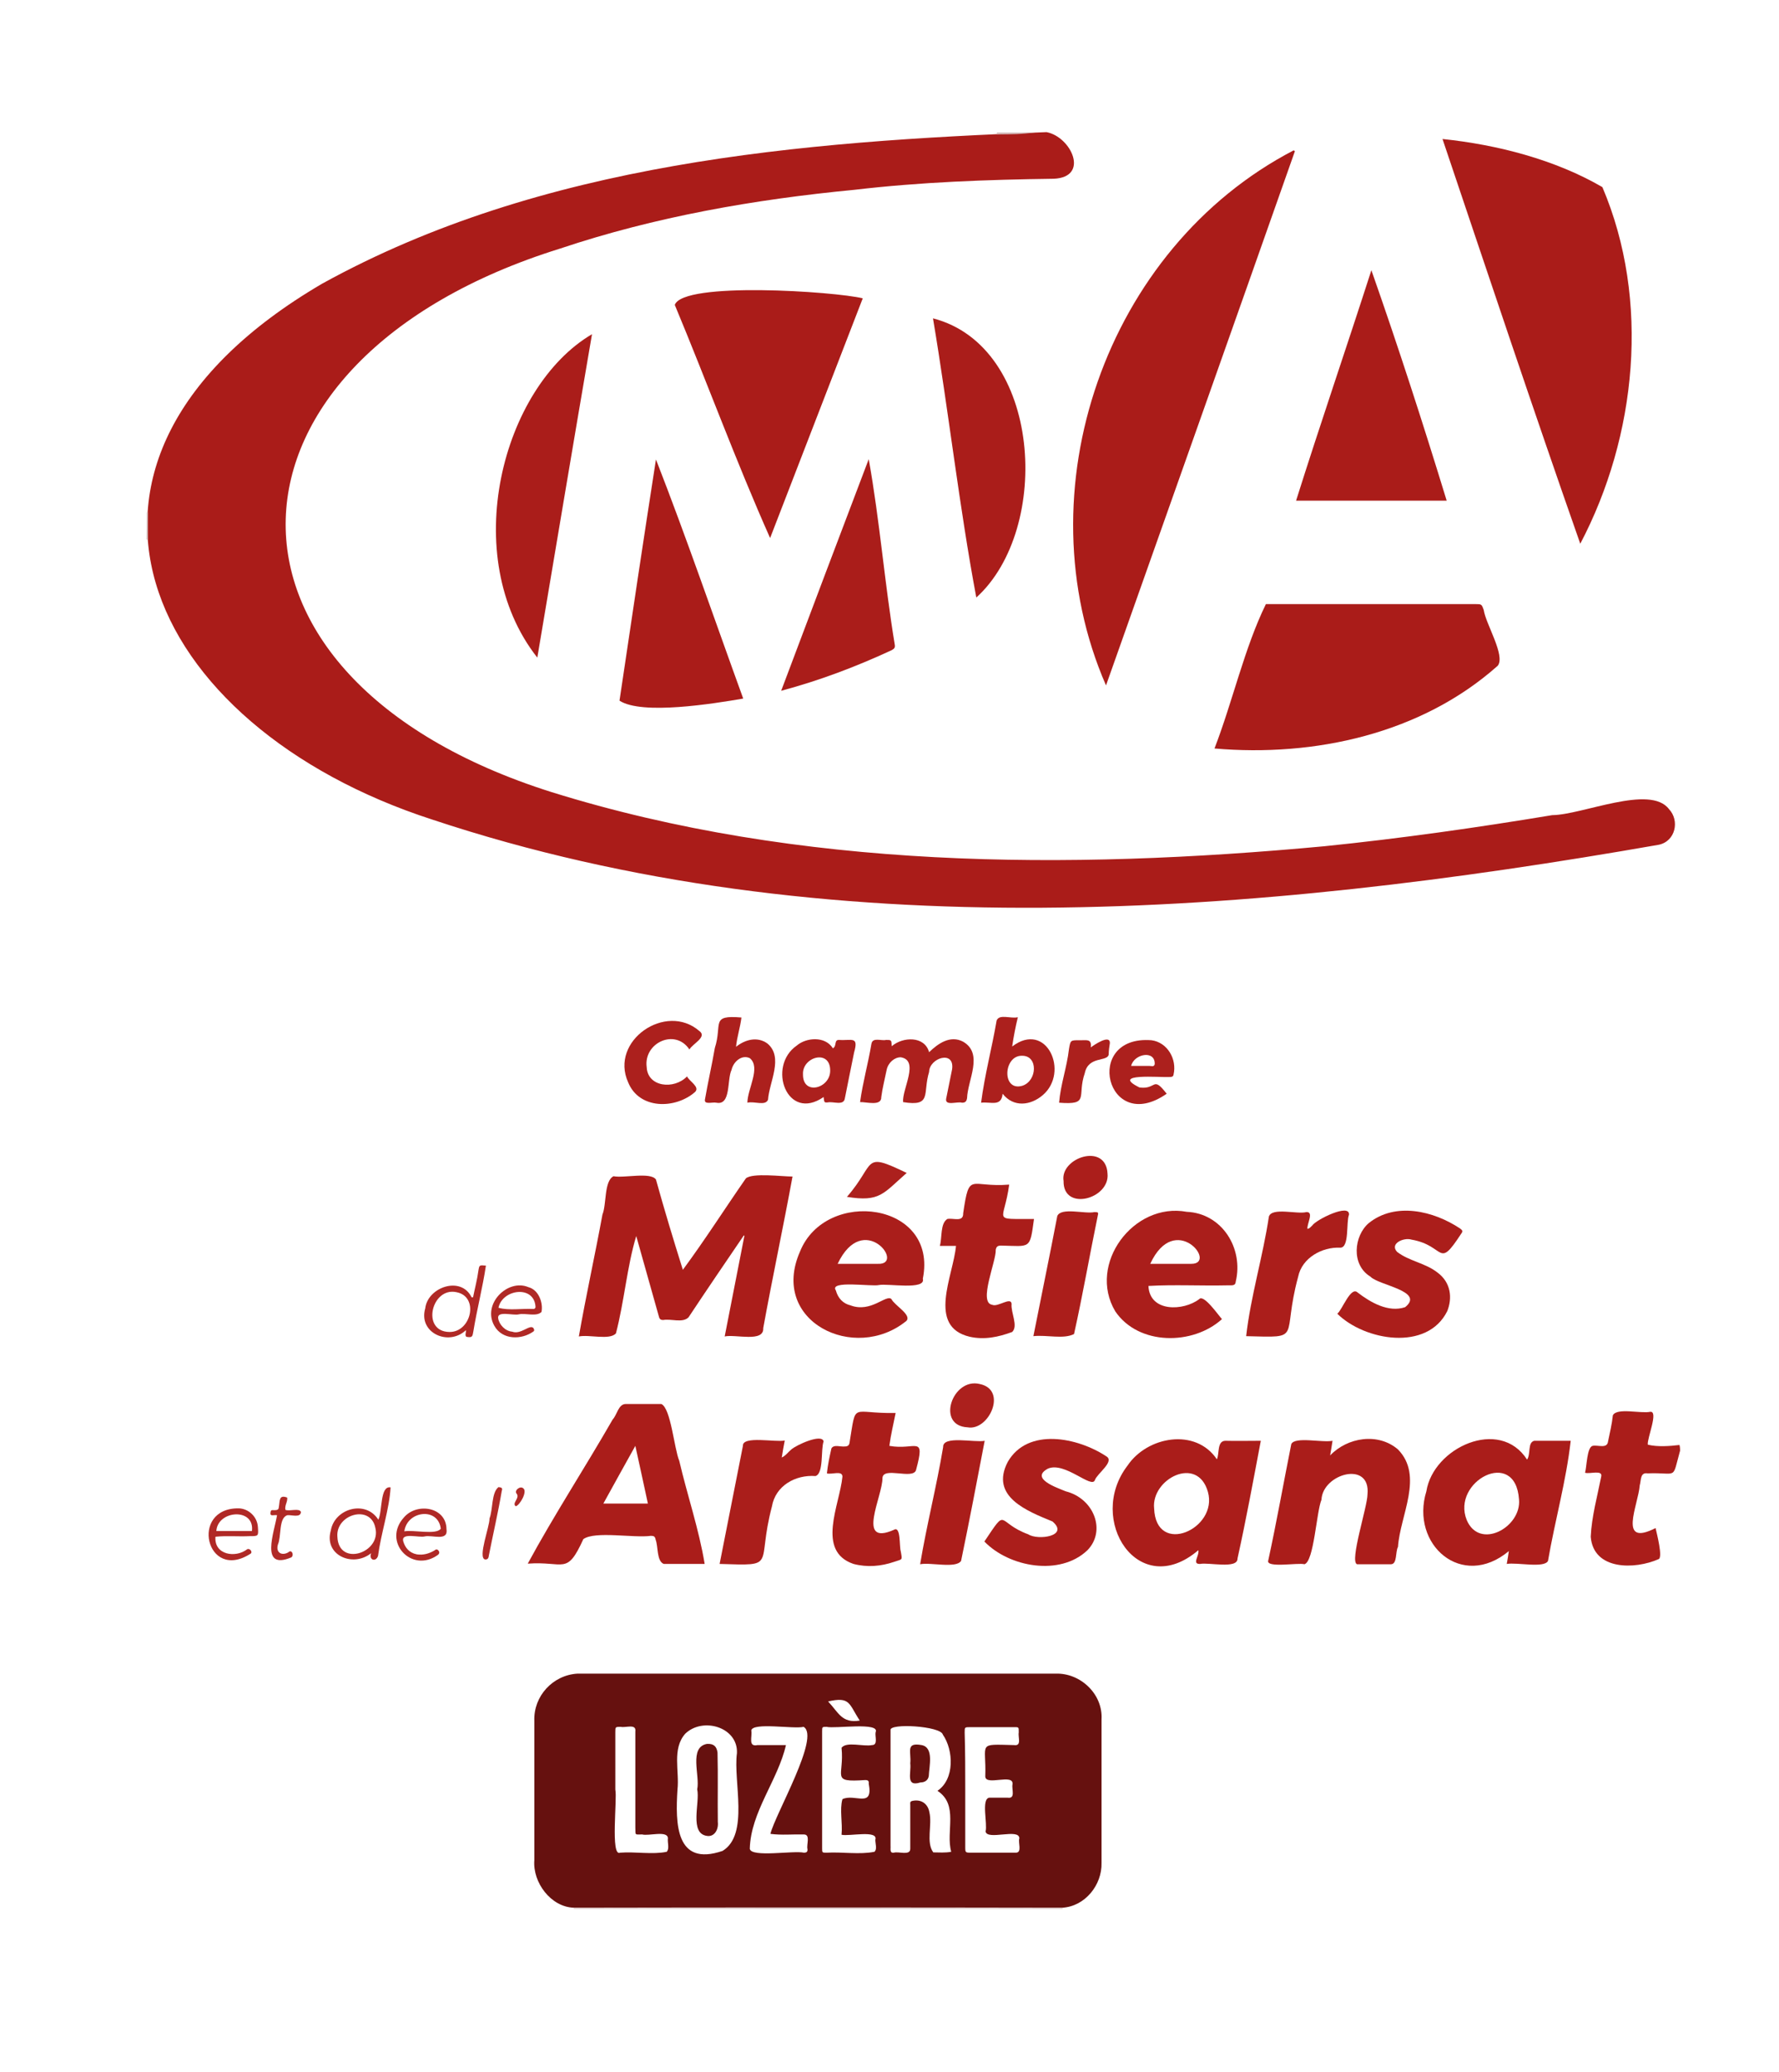 <?xml version="1.0" encoding="utf-8"?>
<!-- Generator: Adobe Illustrator 24.1.2, SVG Export Plug-In . SVG Version: 6.00 Build 0)  -->
<svg version="1.1" id="Calque_1" xmlns="http://www.w3.org/2000/svg" xmlns:xlink="http://www.w3.org/1999/xlink" x="0px" y="0px"
	 viewBox="0 0 595.3 693.1" style="enable-background:new 0 0 595.3 693.1;" xml:space="preserve">
<style type="text/css">
	.st0{fill:#AA1C19;}
	.st1{fill:#AA1D1A;}
	.st2{fill:#D5BEBD;}
	.st3{fill:#66110F;}
	.st4{fill:#AA1E1B;}
	.st5{fill:#AB1E1B;}
	.st6{fill:#AC201D;}
	.st7{fill:#B02926;}
</style>
<g>
	<g>
		<path class="st0" d="M350.2,44.2c8.3,1.6,14.5,15.1,2.4,15.6c-22.3,0.3-44.6,1.1-66.7,3.7c-33.4,3.2-66.7,9-98.6,19.7
			c-119.1,37.1-124.5,143.4-2.7,181.8c83.2,25.9,172.5,26.1,258.6,18.1c25.5-2.6,50.9-6.2,76.2-10.4c10.2-0.1,32.8-10.4,39.1-2
			c3.6,3.8,2.2,10.7-3.4,11.9c-134.8,23.6-278.5,35.4-410.4-8.4C48.2,243,6.6,154.1,107.8,94.9C181.4,54.3,267.8,47.3,350.2,44.2z"
			/>
		<path class="st1" d="M562.2,485.3c-2.8,10.1-0.6,7.2-10.9,7.6c-2.5-0.4-2.1,2.3-2.6,4c-0.5,6.6-7.5,20.8,5.3,14.3
			c0.4,1.8,2.5,9.9,1,10.4c-7.9,3.5-21.8,3.8-22.7-7.5c0.3-6.7,2.2-13.5,3.5-20.1c0.6-2.4-3.8-0.8-5.4-1.3c0.6-2.2,0.6-8.4,2.5-9
			c1.8-0.4,4.9,1.1,5.2-1.5c0.6-2.9,1.3-5.8,1.6-8.7c1.3-2.7,9.5-0.5,12.5-1.2c2.9-0.3-1.1,8.9-0.8,11c3.2,0.8,7.3,0.5,10.6,0.1
			C562.2,484.2,562.2,484.8,562.2,485.3z"/>
		<path class="st2" d="M192,638.6c0-0.1,0-0.3,0-0.3c54.5-0.1,109.1-0.1,163.6,0c0,0.1,0,0.2,0,0.3C301,638.6,246.5,638.6,192,638.6
			z"/>
		<path class="st2" d="M333.5,44.9c0-0.2,0-0.4,0.1-0.6c4.3,0,8.6,0,12.8,0C342.2,44.9,337.9,45,333.5,44.9z"/>
		<path class="st2" d="M49.1,171.4c0.1,0,0.3,0,0.4,0c0,3,0,6.1,0,9.1c-0.2,0-0.3,0-0.5,0C49.1,177.5,49.1,174.4,49.1,171.4z"/>
		<path class="st3" d="M355.6,638.2c-54.5-0.1-109.1-0.1-163.6,0c-7.6-0.2-13.8-8.4-13.2-15.9c0-15.5,0-31.1,0-46.6
			c-0.3-8.3,6.2-15.3,14.4-15.8c53.3,0,106.7,0,160,0c8.3-0.3,15.9,6.8,15.4,15.3c0,16,0,32,0,48
			C368.8,630.6,363.1,637.7,355.6,638.2z M313.7,599.1c5.8-3.9,5.4-13.6,1.8-18.8c-0.7-2.9-18-3.9-17.5-1.5c0,12.9,0,25.8,0,38.7
			c0.1,1-0.4,2.5,1.1,2.3c1.6-0.5,5.5,1.1,5.5-1.3c0-4.9,0-9.8,0-14.7c0-0.5-0.2-1.1,0.6-1.3c2.9-0.7,5.3,0.8,5.8,3.8
			c1,4.2-1.2,10,1.3,13.4c2,0,3.9,0.2,6-0.2C316.4,612.7,320.9,603.8,313.7,599.1z M226.7,598.7
			C226.7,598.7,226.7,598.7,226.7,598.7c-0.7,11.2-0.7,25.9,15.1,20.5c9-5.5,3.5-23.3,4.8-32.7c0.4-8.7-11.4-12.2-17.3-6.5
			C224.8,585.1,227.4,592.5,226.7,598.7z M323,598.8c0,6.3,0,12.7,0,19c0,2,0,2,2.1,2c5,0,9.9,0,14.9,0c2.1-0.1,0.6-3.4,1.1-4.8
			c0-3.5-10.8,0.8-11.3-2.3c0.7-2.6-1.5-10.8,1.2-11.3c2.1,0,4.1,0,6.2,0c2.7,0.4,1.3-2.8,1.6-4.4c0.6-3.9-9,0.6-9.1-2.7
			c0.4-11.4-2.9-10.8,9.6-10.5c2.7,0.4,1.3-2.6,1.6-4.2c0-1.9,0.1-1.8-1.8-1.8c-4.8,0-9.7,0-14.5,0c-1.8,0-1.8,0-1.8,1.8
			C323,585.9,323,592.4,323,598.8z M281.6,613.8c0.4-4-0.7-8.4,0.3-11.9c4.1-2,10.4,3.2,8.8-5.2c0.1-0.9-0.2-1.2-1.2-1.2
			c-11.8,0.8-6.9-1.1-7.9-10.8c1.7-2.2,7.3-0.3,10.2-0.9c2.1,0,0.9-3,1.2-4.3c1.6-3.5-13.7-1.1-16.4-1.8c-1.5,0-1.5,0-1.5,1.5
			c0,13,0,26.1,0,39.1c0,1.5,0,1.5,1.5,1.5c5.2-0.3,11.1,0.7,16-0.3c1-0.9,0.3-2.6,0.3-4C294,612.1,284.2,614.4,281.6,613.8z
			 M263,583.8c-2.7,11.8-11.8,22.4-12.1,34.7c0.5,3,14.7,0.5,18.1,1.3c0.9,0,1.3-0.3,1.2-1.2c-0.4-1.5,1.1-4.9-1.2-4.9
			c-3.7-0.1-7.5,0.3-11.2-0.2c1.6-6.6,16.8-32.6,11.1-35.8c-3.3,0.8-17-1.6-17.5,1.2c0.4,2.1-1.2,5.6,2.1,4.9
			C256.7,583.8,259.8,583.8,263,583.8z M205.9,598.7c0.7,2.9-1.7,22.6,1.6,21.1c5-0.4,10.9,0.7,15.6-0.3c1-1.1,0.2-3,0.4-4.6
			c-0.2-2.6-6.5-0.6-8.6-1.2c-2.6,0-2.2,0.4-2.3-2.3c0-10.7,0-21.4,0-32.1c0.4-2.8-3.2-1.2-4.9-1.6c-1.8,0-1.8,0-1.8,1.8
			C205.9,585.9,205.9,592.3,205.9,598.7z M287.7,575.6c-3.7-5.6-3.1-8.1-10.6-6.4C280.6,572.9,281.7,576.6,287.7,575.6z"/>
		<path class="st0" d="M433.3,50.6c-21,59.6-42.1,119.1-63.2,178.7c-28.3-64.9-0.1-146.3,62.8-179C433.1,50.4,433.2,50.5,433.3,50.6
			z"/>
		<path class="st0" d="M482.7,46.5c18.3,1.9,37.7,6.9,53.5,16.1c16.1,37.8,11.5,83.4-7.4,119.3C513,136.9,497.9,91.6,482.7,46.5z"/>
		<path class="st0" d="M406.4,250.4c6.1-15.8,10-33.6,17.2-48.3c23.3,0,46.6,0,70,0c2.2,0,2.2,0,2.9,2c0.7,4.7,7.3,15.2,4.7,18.6
			C475.6,245.5,439.9,253.3,406.4,250.4z"/>
		<path class="st0" d="M288.7,99.8c-10.4,26.8-20.6,53.4-31,80.2c-11.4-25.6-21.1-52.1-31.9-78C228.6,94.1,279.3,97.5,288.7,99.8z"
			/>
		<path class="st1" d="M228.5,424.8c7.4-10,14-20.4,21.1-30.6c2.4-1.9,11.9-0.6,15.6-0.6c-3.1,16.9-6.7,33.7-9.8,50.7
			c0.3,4.9-9.2,2-12.9,2.8c2.2-11.3,4.4-22.5,6.6-33.7c-0.1,0-0.1-0.1-0.2-0.1c-6.2,9.1-12.4,18.2-18.5,27.4c-2,2-5.8,0.4-8.5,0.9
			c-0.8,0-1.2-0.3-1.4-1.1c-2.5-9-5.1-18-7.6-27c-3.1,10.3-4,21.9-6.8,32.6c-2.2,2.3-8.8,0.3-12.4,1c2.4-13.7,5.4-27.2,7.9-40.8
			c1.4-3.4,0.5-11.2,3.7-12.8c3.5,0.7,12.4-1.5,14.2,1.1C222.3,404.7,225.3,414.6,228.5,424.8z"/>
		<path class="st0" d="M458.9,90.4c9,25.6,17.3,51.3,25.2,77.1c-16.8,0-33.6,0-50.4,0C441.8,141.8,450.6,116.2,458.9,90.4z"/>
		<path class="st0" d="M219.5,153.7c10.3,26.4,19.5,53.3,29.2,80c-9.9,1.7-33.9,5.6-41.4,0.7C211.3,207.4,215.3,180.7,219.5,153.7z"
			/>
		<path class="st1" d="M198.1,111.8c-6.2,36.1-12.2,72-18.3,108.2C153.2,186.2,168,129.5,198.1,111.8z"/>
		<path class="st1" d="M312.2,106.5c36.4,9.4,39.9,70.4,14.5,93.4C321,169.6,317.4,137.4,312.2,106.5z"/>
		<path class="st1" d="M235.8,523.2c-4.6,0-9.2,0-13.7,0c-2.4-1-1.8-5.7-2.7-8.1c-0.2-1.1-0.6-1.3-1.6-1.3
			c-5.7,0.8-18.7-1.7-22.6,1.1c-5.6,12.3-6.3,7.3-18.6,8.2c8.9-16.4,19.1-32,28.4-48.2c1.5-1.6,1.9-5.1,4.3-5.2c4,0,8,0,12,0
			c3.2,1.4,4.3,15,6,19C230,500.3,233.9,511.6,235.8,523.2z M201.9,503c5.2,0,9.9,0,14.9,0c-1.4-6.4-2.7-12.6-4.2-19.3
			C208.9,490.3,205.5,496.5,201.9,503z"/>
		<path class="st1" d="M504.2,523.2c0.3-1.6,0.5-2.9,0.7-4.3c-15.7,13.1-33.1-2.2-27.6-20c2.3-14.6,24.5-24.9,33.7-10.6
			c1.3-1.9,0.1-5.7,2.4-6.3c4.1,0,8.1,0,12.2,0c-1.5,13.4-5.3,26.8-7.6,40.2C516.7,524.7,507.6,522.6,504.2,523.2z M508.3,501.6
			c-1.2-17.5-22.7-6-17.5,6.9C495.1,518.7,509.2,510.9,508.3,501.6z"/>
		<path class="st1" d="M401,518.6c-20,17.1-37.6-10.2-23.7-28.3c6.6-9.8,22.8-12.7,29.9-2.1c0.9-1.9,0-6.1,2.8-6.2
			c3.9,0.1,7.8,0,11.9,0c-2.5,13.2-4.9,26.3-7.8,39.4c0.1,3.6-9.7,1.2-12.5,1.8C398.7,523.3,401.4,520.5,401,518.6z M386.2,504.6
			c0.6,16.2,21.5,6.9,18-5.5C400.7,486.7,385.2,494.8,386.2,504.6z"/>
		<path class="st1" d="M261.4,231.1c9.8-26.1,19.5-51.7,29.3-77.5c3.7,20.7,5.3,41.4,8.7,62c0.2,1-0.1,1.4-1,1.9
			C286.3,223.1,274.4,227.6,261.4,231.1z"/>
		<path class="st1" d="M445.9,482c-0.3,1.8-0.5,3.3-0.8,4.9c5.8-6.1,16.1-7.7,22.7-2c8.7,8.9,0.7,22,0,32.6
			c-0.9,1.6-0.2,5.7-2.3,5.8c-3.8,0-7.6,0-11.4,0c-2.6-0.9,3.5-19.3,3.5-23.4c1.1-11.4-15-6.9-15.4,1.8c-1.7,4.1-2.5,20.7-5.7,21.6
			c-2.1-0.6-13.1,1.4-12.1-1.3c2.8-12.9,5.1-25.9,7.7-38.9C433.3,480.5,442.5,482.7,445.9,482z"/>
		<path class="st4" d="M408.9,441.3c-9.7,8.8-27.9,8.9-35.7-2.6c-9.4-15.8,6.1-36.6,23.9-33.3c11.8,0.5,19.1,12.2,16.4,23.4
			c-0.1,1.6-1.7,1.1-2.8,1.2c-8.8,0.2-17.7-0.3-26.4,0.2c0.4,8.9,11.8,8.4,17,4.4C402.8,432.9,407.7,440,408.9,441.3z M384.9,422.8
			c4.8,0,9.2,0,13.7,0C407.6,422.9,393.2,404.9,384.9,422.8z"/>
		<path class="st4" d="M294.1,429.9c-2.2,0.6-16.8-1.7-14.4,1.8c0.7,2.6,2.4,4.4,4.9,5c6.9,2.6,11.9-3.8,13.7-2.1
			c1,2.1,6.9,5.3,5,7.3c-17.3,14.1-45.9,0.2-35.6-23.2c8.6-21.4,46.3-16.6,41.1,9.1C309.9,431.7,297,429.3,294.1,429.9z
			 M280.3,422.8c4.7,0,9.1,0,13.5,0C303.1,423.2,288.9,404.7,280.3,422.8z"/>
		<path class="st5" d="M329.4,515.7c8-11.9,3.8-6.4,14.7-2.4c3.2,2.1,13.8,0.6,8.1-4.3c-8.5-3.5-21-8.3-15-19.9
			c6.7-11.7,23.5-8.2,33-1.9c2.9,1.7-3,5.7-3.8,7.9c-1,3.2-10-6.2-15.7-3.8c-6.2,3.3,3,6.4,5.9,7.6c9.5,2.4,13.6,13.2,7.3,19.7
			C354.7,527.4,337.7,524.3,329.4,515.7z"/>
		<path class="st5" d="M447.5,439.5c1.7-1.4,4.5-9.3,6.8-7.1c4.3,3.3,10.3,6.8,15.9,4.9c6.7-5.4-8.9-7.3-11.6-10.2
			c-6.6-4-5.5-13.7-0.6-17.9c8.9-7.2,21.8-4.1,30.6,1.8c0.8,0.6,1,0.9,0.3,1.8c-7.9,12.1-5.1,3.9-16.6,1.9c-2.5-0.8-7.4,1.3-4.8,4.1
			c4,3.1,9.4,3.7,13.5,6.9c4.6,3.4,5,8.6,3.3,12.9C477.6,452.2,456.6,448.5,447.5,439.5z"/>
		<path class="st1" d="M299.7,472.7c-0.7,3.6-1.6,7.2-2.1,11c8.8,1.6,12.2-4,8.9,8.2c-1.2,3.1-10.9-1.3-11.2,2.5
			c0.1,6.1-9,23,3.8,17.4c2.4-1.5,1.8,5.6,2.3,7.1c0.6,3.3,0.6,2.6-2.2,3.6c-4.4,1.5-9,1.9-13.6,0.7c-12.6-4.3-4.6-19.8-3.7-29.2
			c0-2.2-3.7-0.6-5.2-1.1c0.3-2.9,0.9-5.6,1.5-8.3c0.7-1.5,3.2-0.5,4.5-0.7c1,0,1.5-0.4,1.6-1.4C286.6,468.6,284.6,473,299.7,472.7z
			"/>
		<path class="st1" d="M346,407.8c-1.4,10.3-1.1,9.1-11,8.9c-1.1,0-1.6,0.3-1.8,1.4c0.2,3.8-5.9,17.7-1.2,18.4
			c1.9,0.9,6.3-2.8,6.5-0.3c-0.3,2.9,2.3,7.4,0.2,9.4c-4.6,1.7-9.3,2.7-14.2,1.6c-14.4-3.4-5.5-20.4-4.6-30.4c-1.8,0-3.5,0-5.4,0
			c0.8-2.9,0.1-7.5,2.5-9c2-0.4,5.4,1.2,5.3-1.9c2.1-14.3,2.2-8.5,15.4-9.6C336,409.1,331.5,407.7,346,407.8z"/>
		<path class="st5" d="M417,447c1.5-13.3,5.6-26.6,7.6-40c1-3.2,9.5-0.7,12.5-1.5c2.7-0.2,0.2,3.9,0.4,5.6c0.8-0.1,1.1-0.7,1.6-1.1
			c1.3-2,12.7-7.6,12.3-3.6c-1,2.5,0.2,11-2.9,11c-6.1-0.3-12.8,3.4-14.1,9.7C428.7,448.1,436.4,447.5,417,447z"/>
		<path class="st4" d="M240.8,523.2c2.6-13.3,5.2-26.2,7.8-39.5c-0.2-3.5,11-1.1,14-1.8c-0.4,2-0.7,3.8-1,5.7
			c1.3-0.6,2.1-1.8,3.2-2.7c1.7-1.5,10.2-5.4,10.8-2.7c-1,2.8,0.1,10.7-2.7,11.6c-6.7-0.5-13.4,3.2-14.6,10.2
			C253,524.1,260.5,523.8,240.8,523.2z"/>
		<path class="st5" d="M345.8,447c2.7-13.7,5.4-26.6,8-40.2c1.3-3,9.3-0.6,12.4-1.3c1.4,0,1.4,0.1,1.1,1.4
			c-2.7,13.1-5,26.4-7.9,39.4C355.8,448.1,350.3,446.5,345.8,447z"/>
		<path class="st1" d="M329.5,482c-2.6,13.6-5.1,26.7-7.9,40.2c-1.8,2.6-10.1,0.4-13.7,1.1c2.2-13.2,5.5-26,7.7-39.2
			C315.4,480.1,326.2,482.7,329.5,482z"/>
		<path class="st6" d="M302.2,368.7c-0.4-4.3,5.6-14-0.8-15c-2.1,0-4.2,1.8-4.7,4.2c-0.6,3-1.4,6-1.8,9.1c0.1,3.2-5,1.6-7.1,1.7
			c0.9-6.6,2.7-12.9,3.8-19.5c0.4-2.3,3.3-0.9,4.9-1.3c1.8,0,1.8,0,1.9,2.1c3.7-3.2,11-3.5,12.5,2c3-2.9,7.1-5.8,11.4-3.5
			c6.9,4,1.5,12.8,1.3,18.9c-0.2,1.1-0.6,1.5-1.7,1.5c-1.5-0.5-5.7,1.2-5.3-1.3c0.7-3.3,1.3-6.6,2-9.9c0.9-6.5-7.6-3.8-7.7,0.9
			C308.7,365.8,312,370.3,302.2,368.7z"/>
		<path class="st6" d="M335.5,365.9c-0.4,4.5-4,2.6-7.2,3c1.2-9.3,3.6-18.2,5.2-27.5c0.9-2.3,4.8-0.5,7.1-1.1
			c-0.8,3.3-1.4,6.4-1.9,9.8c11.5-8.8,19.3,8.6,10.2,16.3C344.9,369.8,339.2,370.6,335.5,365.9z M342.1,353.2
			c-6.4-0.3-7,12.2,0.1,10C347.1,361.5,347.4,353.2,342.1,353.2z"/>
		<path class="st6" d="M250.1,368.9c0-4.6,4.6-11.8,0.8-14.9c-2.7-1.3-5.5,1.2-6.1,3.9c-1.6,3.3-0.1,12-5.1,11
			c-1.2-0.3-4.2,0.8-3.8-1.1c1-5.8,2.3-11.4,3.3-17.2c2.6-8.1-1.6-11.1,8.9-10.2c-0.4,3.4-1.5,6.5-1.8,9.8c3.1-2.5,7.2-3.5,10.5-1.1
			c5.5,4.6,0.6,12.9,0.2,18.8C256.1,370.1,252.4,368.3,250.1,368.9z"/>
		<path class="st6" d="M230.7,351.1c-4.8-7.2-15.4-2.2-14.3,5.9c0.3,6.7,9.2,7.6,13.5,3.1c0.7,1.6,4.4,3.5,2.7,5.2
			c-6.6,5.8-18.7,5.9-22.4-3.2c-6.3-13.9,12.6-26.9,23.8-17.2C236.8,346.9,231.7,349.2,230.7,351.1z"/>
		<path class="st6" d="M275.6,367c-12.3,8.5-19-10.3-9-17.2c3.1-2.7,9.5-3.3,12.1,0.9c1.4-0.7,0.3-2.9,2.1-2.8
			c4.2,0.3,6.6-1.4,5,4.2c-1,5.1-2.1,10.2-3.1,15.4c-0.4,2.5-3.9,0.9-5.7,1.3C275.8,368.9,275.8,368.8,275.6,367z M277.8,358
			c-0.1-7.1-9.4-4.4-9.1,1.4C268.6,366.7,278,364.1,277.8,358z"/>
		<path class="st6" d="M390.4,365.9c-20.2,14.1-28.2-19.7-5.1-17.9c5.4,0.7,8.6,6.4,7.4,11.5c-0.1,0.8-0.8,0.8-1.4,0.8
			c-3.1,0.2-20-1.4-10,3.5C387.1,364.6,385.6,359.7,390.4,365.9z M378.5,356.6c2.3,0,4.3,0,6.2,0c0.6,0,1.5,0.4,1.7-0.6
			C386.6,351.2,379.5,352.5,378.5,356.6z"/>
		<path class="st6" d="M354.4,368.9c0.5-6.1,2.6-11.8,3.3-17.9c0.5-3,0.5-3,3.4-3c2.3,0.1,4.3-0.7,3.9,2.4c1.2-0.9,6.4-4.4,6.4-1.5
			c-0.2,1.3-0.4,2.6-0.4,3.9c-0.5,2.5-6.8,0.4-8,6.2C360.3,366.8,364.8,369.7,354.4,368.9z"/>
		<path class="st6" d="M323.8,477.5c-10.7-0.5-5.1-16.7,4-14.5C337.3,464.9,330.9,478.8,323.8,477.5z"/>
		<path class="st5" d="M355.9,395.1c-1.3-7.8,14.2-13,14.7-2.5C371.5,401.1,355.7,405.4,355.9,395.1z"/>
		<path class="st7" d="M158.3,434c0.6-3,1.4-6,1.8-9c0.3-1.8,0.3-1.8,2.5-1.6c-1.1,7.4-3,14.6-4.2,22c-0.3,1.7-0.3,2.2-2.4,1.8
			c-0.5-0.7,0-1.2-0.1-2.2c-5.8,5.5-16,0.9-13.6-7.3c0.8-7.1,12-11,15.5-3.7C158.1,434,158.2,434,158.3,434z M150.4,445.6
			c7.3,0.1,10-11.8,2.4-13.3C144.4,430.4,140.8,445.5,150.4,445.6z"/>
		<path class="st7" d="M126.6,508.4c1.4-2.7,0.5-11.5,4.1-10.8c-0.4,7.2-3.2,15.3-4.2,22.9c-0.7,2.2-3.2,1.4-2.3-0.9
			c-6.1,4.9-15.9,0.7-13.5-7.6C112,504.6,122.4,501.7,126.6,508.4z M112.9,514.1c0.4,10.2,14.8,5.4,12.7-3
			C124,503.2,112.3,506.6,112.9,514.1z"/>
		<path class="st6" d="M283.4,400.4c9.9-11.3,4.9-15.3,20-8C295.5,399.3,294.5,402.2,283.4,400.4z"/>
		<path class="st7" d="M173.6,439.7c-1.8,0.5-7.3-1.3-6.9,1.3c0.3,2.1,2.3,4.3,4.7,4.5c2.9,1.1,5.9-2.6,7.1-1.2
			c0.3,0.5,0.4,0.9-0.1,1.2c-3.8,2.7-10.3,2.9-13-2c-4.1-7.3,4.5-15.8,11.4-12.9c3.5,0.9,5,5.3,4.4,8.3
			C179.5,440.6,175.9,439.2,173.6,439.7z M166.8,437.5c3.6,1,7.9,0.2,11.7,0.4c0.4,0,0.6-0.2,0.7-0.6
			C178.9,429.8,168.1,431.2,166.8,437.5z"/>
		<path class="st7" d="M142.1,514c-1.8,0.5-7.8-1.4-7.2,1.5c0.6,2.2,2,4,4.6,4.5c2.1,0.3,3.9-0.2,5.7-1.2c0.4-0.2,0.7-0.7,1.3-0.3
			c0.6,0.5,0.7,1.2,0,1.7c-8.8,6.3-18.7-4.5-11.3-12.6c4.3-5,14.1-3.5,14.2,3.9C150.1,515.8,144.6,513.4,142.1,514z M135.3,512.3
			c3-0.6,10.7,1.3,12.2-0.9C146.6,504.1,136.2,505.4,135.3,512.3z"/>
		<path class="st7" d="M72.1,514.1c-0.5,6.1,6.7,7.2,10.6,4.2c0.9-0.5,2,1,1.1,1.5c-14.8,9.5-20.5-15.4-3.9-15.2
			c3.2,0.1,6.2,2.7,6.4,6.3c0.2,3,0.2,3-2.7,3C79.8,514.1,75.9,513.7,72.1,514.1z M84.3,512.2c1-7.9-11.5-7-11.9,0
			C76.3,512.2,80.2,512.2,84.3,512.2z"/>
		<path class="st7" d="M92.7,506.9c-1-0.2-2.3,0.5-2.2-0.7c0.1-0.5,0-1,0.7-1c0.9,0,2.1,0.2,2.1-1c0.4-2-0.1-4.3,2.8-3.2
			c0.2,1.4-0.9,2.6-0.6,4.1c1.4,0.6,4.6-0.7,5.2,0.7c-0.1,2.1-3.2,0.9-4.6,1.1c-2.9,1-1.9,7.1-3.1,9.8c-0.8,2.7,1.3,3.9,3.5,2.6
			c1.1-1.1,2,0.9,1,1.7C86.8,525.5,91.8,512.5,92.7,506.9z"/>
		<path class="st7" d="M167.9,498.8c-1.2,7.1-2.9,14.4-4.3,21.5c-0.1,0.7-0.2,1.5-1.3,1.4c-2.5-0.6,1.6-11.1,1.5-13.7
			c1.2-3.1,0.6-8.6,3-10.5C167.7,497.6,168.3,497.7,167.9,498.8z"/>
		<path class="st7" d="M172.6,503.9c-1.5-1,1.6-2.8,0.2-4.3c-0.7-1.1,1.3-2.6,2.3-1.7C176.6,499,173.9,503.6,172.6,503.9z"/>
		<path class="st3" d="M304.6,589.9c0.4-3.8-1.7-7.1,3.8-6.1c4.2,0.8,2.5,7.2,2.4,10.3c-0.2,1.5-1.4,2.2-2.8,2.2
			C302.9,597.9,305,593.1,304.6,589.9z"/>
		<path class="st3" d="M233.3,598.6c1-4.5-2.9-14.1,3.3-15.2c2.2-0.1,3.2,0.8,3.5,2.9c0.2,7.7,0,15.4,0.1,23.2
			c0.3,2.5-1.1,5-3.5,4.7C230.5,613.5,234.3,603,233.3,598.6C233.3,598.6,233.3,598.6,233.3,598.6z"/>
	</g>
</g>
</svg>
